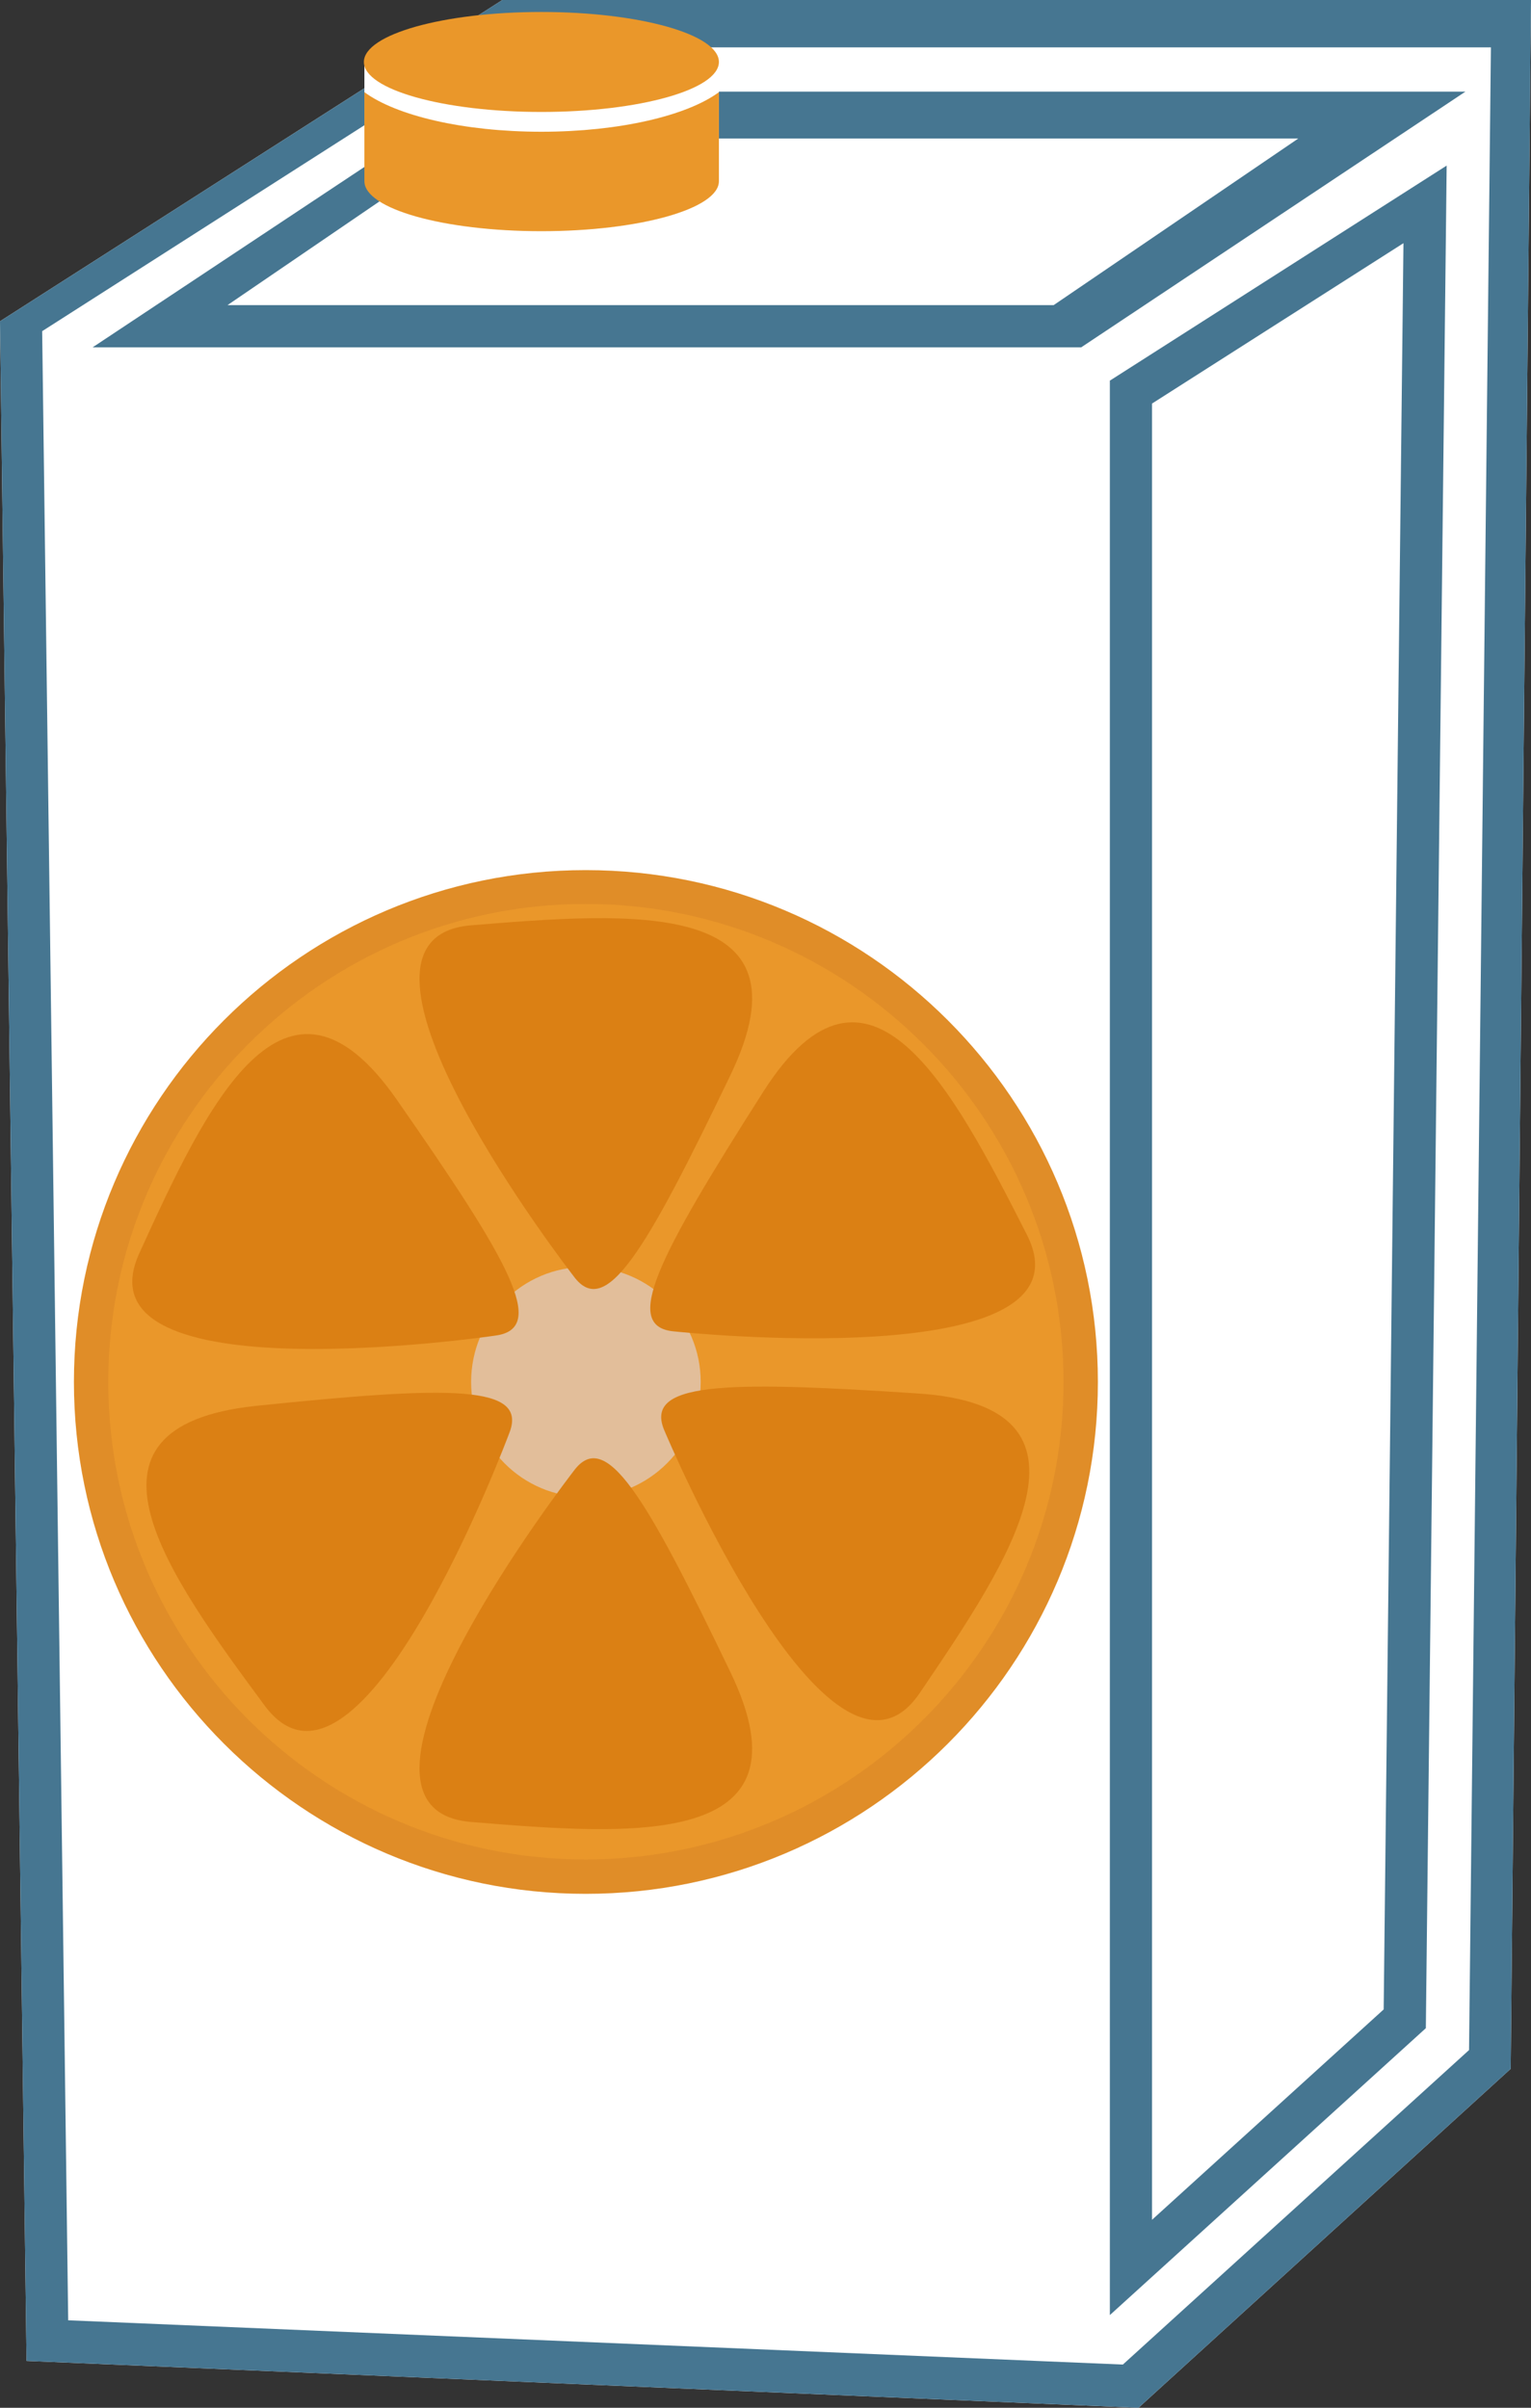 <?xml version="1.0" encoding="UTF-8" standalone="no"?>
<!-- Creator: CorelDRAW Home & Student X7 -->

<svg
   xmlns:dc="http://purl.org/dc/elements/1.1/"
   xmlns:cc="http://creativecommons.org/ns#"
   xmlns:rdf="http://www.w3.org/1999/02/22-rdf-syntax-ns#"
   xmlns:svg="http://www.w3.org/2000/svg"
   xmlns="http://www.w3.org/2000/svg"
   xmlns:sodipodi="http://sodipodi.sourceforge.net/DTD/sodipodi-0.dtd"
   xmlns:inkscape="http://www.inkscape.org/namespaces/inkscape"
   xml:space="preserve"
   width="29.41mm"
   height="46.24mm"
   version="1.1"
   style="clip-rule:evenodd;fill-rule:evenodd;image-rendering:optimizeQuality;shape-rendering:geometricPrecision;text-rendering:geometricPrecision"
   viewBox="0 0 2941 4624"
   id="svg39"
   sodipodi:docname="3995.svg"
   inkscape:version="0.92.4 (5da689c313, 2019-01-14)"><rect x="0" y="0" width="2941" height="4624" fill="#333333" stroke="none"/><sodipodi:namedview
   pagecolor="#ffffff"
   bordercolor="#666666"
   borderopacity="1"
   objecttolerance="10"
   gridtolerance="10"
   guidetolerance="10"
   inkscape:pageopacity="0"
   inkscape:pageshadow="2"
   inkscape:window-width="640"
   inkscape:window-height="480"
   id="namedview41"
   showgrid="false"
   inkscape:zoom="0.2102413"
   inkscape:cx="54.00945"
   inkscape:cy="75.174801"
   inkscape:window-x="0"
   inkscape:window-y="0"
   inkscape:window-maximized="0"
   inkscape:current-layer="svg39" />
 <defs
   id="defs4">
  <style
   type="text/css"
   id="style2">
   <![CDATA[
    .fil2 {fill:#EA972A}
    .fil0 {fill:white}
    .fil1 {fill:#467691;fill-rule:nonzero}
    .fil6 {fill:#DB8014;fill-rule:nonzero}
    .fil5 {fill:#E08D28;fill-rule:nonzero}
    .fil4 {fill:#E2BE9A;fill-rule:nonzero}
    .fil3 {fill:#EA972A;fill-rule:nonzero}
   ]]>
  </style>
 </defs>
 <g
   id="Vrstva_x0020_1"
   transform="translate(-9071,-12215)">
  <polygon
   class="fil0"
   points="9071,12832 10036,12215 12012,12215 11973,16188 11258,16839 9122,16749 "
   id="polygon7"
   style="fill:#ffffff" />
  <path
   class="fil1"
   d="m 9508,12801 h 1587 l 470,-320 H 9977 Z m 1640,81 H 9249 l 740,-491 h 1897 z m 136,108 v 3488 l 445,-404 38,-3392 z m -81,3671 v -3715 l 647,-413 -40,3577 z m -2001,10 2026,85 665,-604 42,-3846 h -1930 l -853,545 z m 2056,168 -2136,-90 -51,-3917 965,-617 h 1976 l -39,3973 z"
   id="path9"
   inkscape:connector-curvature="0"
   style="fill:#467691;fill-rule:nonzero" />
  <rect
   class="fil0"
   x="9771"
   y="12334"
   width="681"
   height="189"
   id="rect11"
   style="fill:#ffffff" />
  <g
   id="_528650544">
   <path
   class="fil2"
   d="m 10452,12392 v 171 c 0,53 -153,96 -341,96 -188,0 -340,-43 -340,-96 v -171 c 61,45 190,76 340,76 150,0 280,-31 341,-76 z"
   id="path13"
   inkscape:connector-curvature="0"
   style="fill:#ea972a" />
   <ellipse
   class="fil2"
   cx="10111"
   cy="12334"
   rx="341"
   ry="96"
   id="ellipse15"
   style="fill:#ea972a" />
  </g>
 </g>
 <g
   id="Vrstva_x0020_1_0"
   transform="translate(-9071,-12215)">
  <path
   class="fil3"
   d="m 11147,14869 c 0,525 -426,950 -951,950 -525,0 -950,-425 -950,-950 0,-525 425,-951 950,-951 525,0 951,426 951,951 z"
   id="path20"
   inkscape:connector-curvature="0"
   style="fill:#ea972a;fill-rule:nonzero" />
  <path
   class="fil4"
   d="m 10417,14869 c 0,122 -99,221 -221,221 -122,0 -220,-99 -220,-221 0,-122 98,-221 220,-221 122,0 221,99 221,221 z"
   id="path22"
   inkscape:connector-curvature="0"
   style="fill:#e2be9a;fill-rule:nonzero" />
  <path
   class="fil5"
   d="m 10196,13951 c -506,0 -917,412 -917,918 0,506 411,917 917,917 506,0 918,-411 918,-917 0,-506 -412,-918 -918,-918 z m 0,1901 c -542,0 -983,-441 -983,-983 0,-542 441,-983 983,-983 543,0 984,441 984,983 0,542 -441,983 -984,983 z"
   id="path24"
   inkscape:connector-curvature="0"
   style="fill:#e08d28;fill-rule:nonzero" />
  <path
   class="fil6"
   d="m 10173,14666 c 0,0 -504,-649 -197,-674 307,-25 663,-54 498,288 -164,341 -240,469 -301,386 z"
   id="path26"
   inkscape:connector-curvature="0"
   style="fill:#db8014;fill-rule:nonzero" />
  <path
   class="fil6"
   d="m 10173,15040 c 0,0 -504,649 -197,674 307,25 663,54 498,-288 -164,-341 -240,-469 -301,-386 z"
   id="path28"
   inkscape:connector-curvature="0"
   style="fill:#db8014;fill-rule:nonzero" />
  <path
   class="fil6"
   d="m 10022,14780 c 0,0 -812,120 -683,-159 128,-281 279,-604 495,-293 216,310 290,439 188,452 z"
   id="path30"
   inkscape:connector-curvature="0"
   style="fill:#db8014;fill-rule:nonzero" />
  <path
   class="fil6"
   d="m 10348,14964 c 0,0 318,757 490,502 173,-255 373,-551 -5,-575 -378,-25 -527,-21 -485,73 z"
   id="path32"
   inkscape:connector-curvature="0"
   style="fill:#db8014;fill-rule:nonzero" />
  <path
   class="fil6"
   d="m 10049,14968 c 0,0 -287,770 -470,522 -183,-248 -394,-535 -17,-575 376,-39 525,-41 487,53 z"
   id="path34"
   inkscape:connector-curvature="0"
   style="fill:#db8014;fill-rule:nonzero" />
  <path
   class="fil6"
   d="m 10367,14772 c 0,0 817,87 676,-187 -140,-275 -303,-592 -506,-273 -204,320 -272,452 -170,460 z"
   id="path36"
   inkscape:connector-curvature="0"
   style="fill:#db8014;fill-rule:nonzero" />
 </g>
</svg>